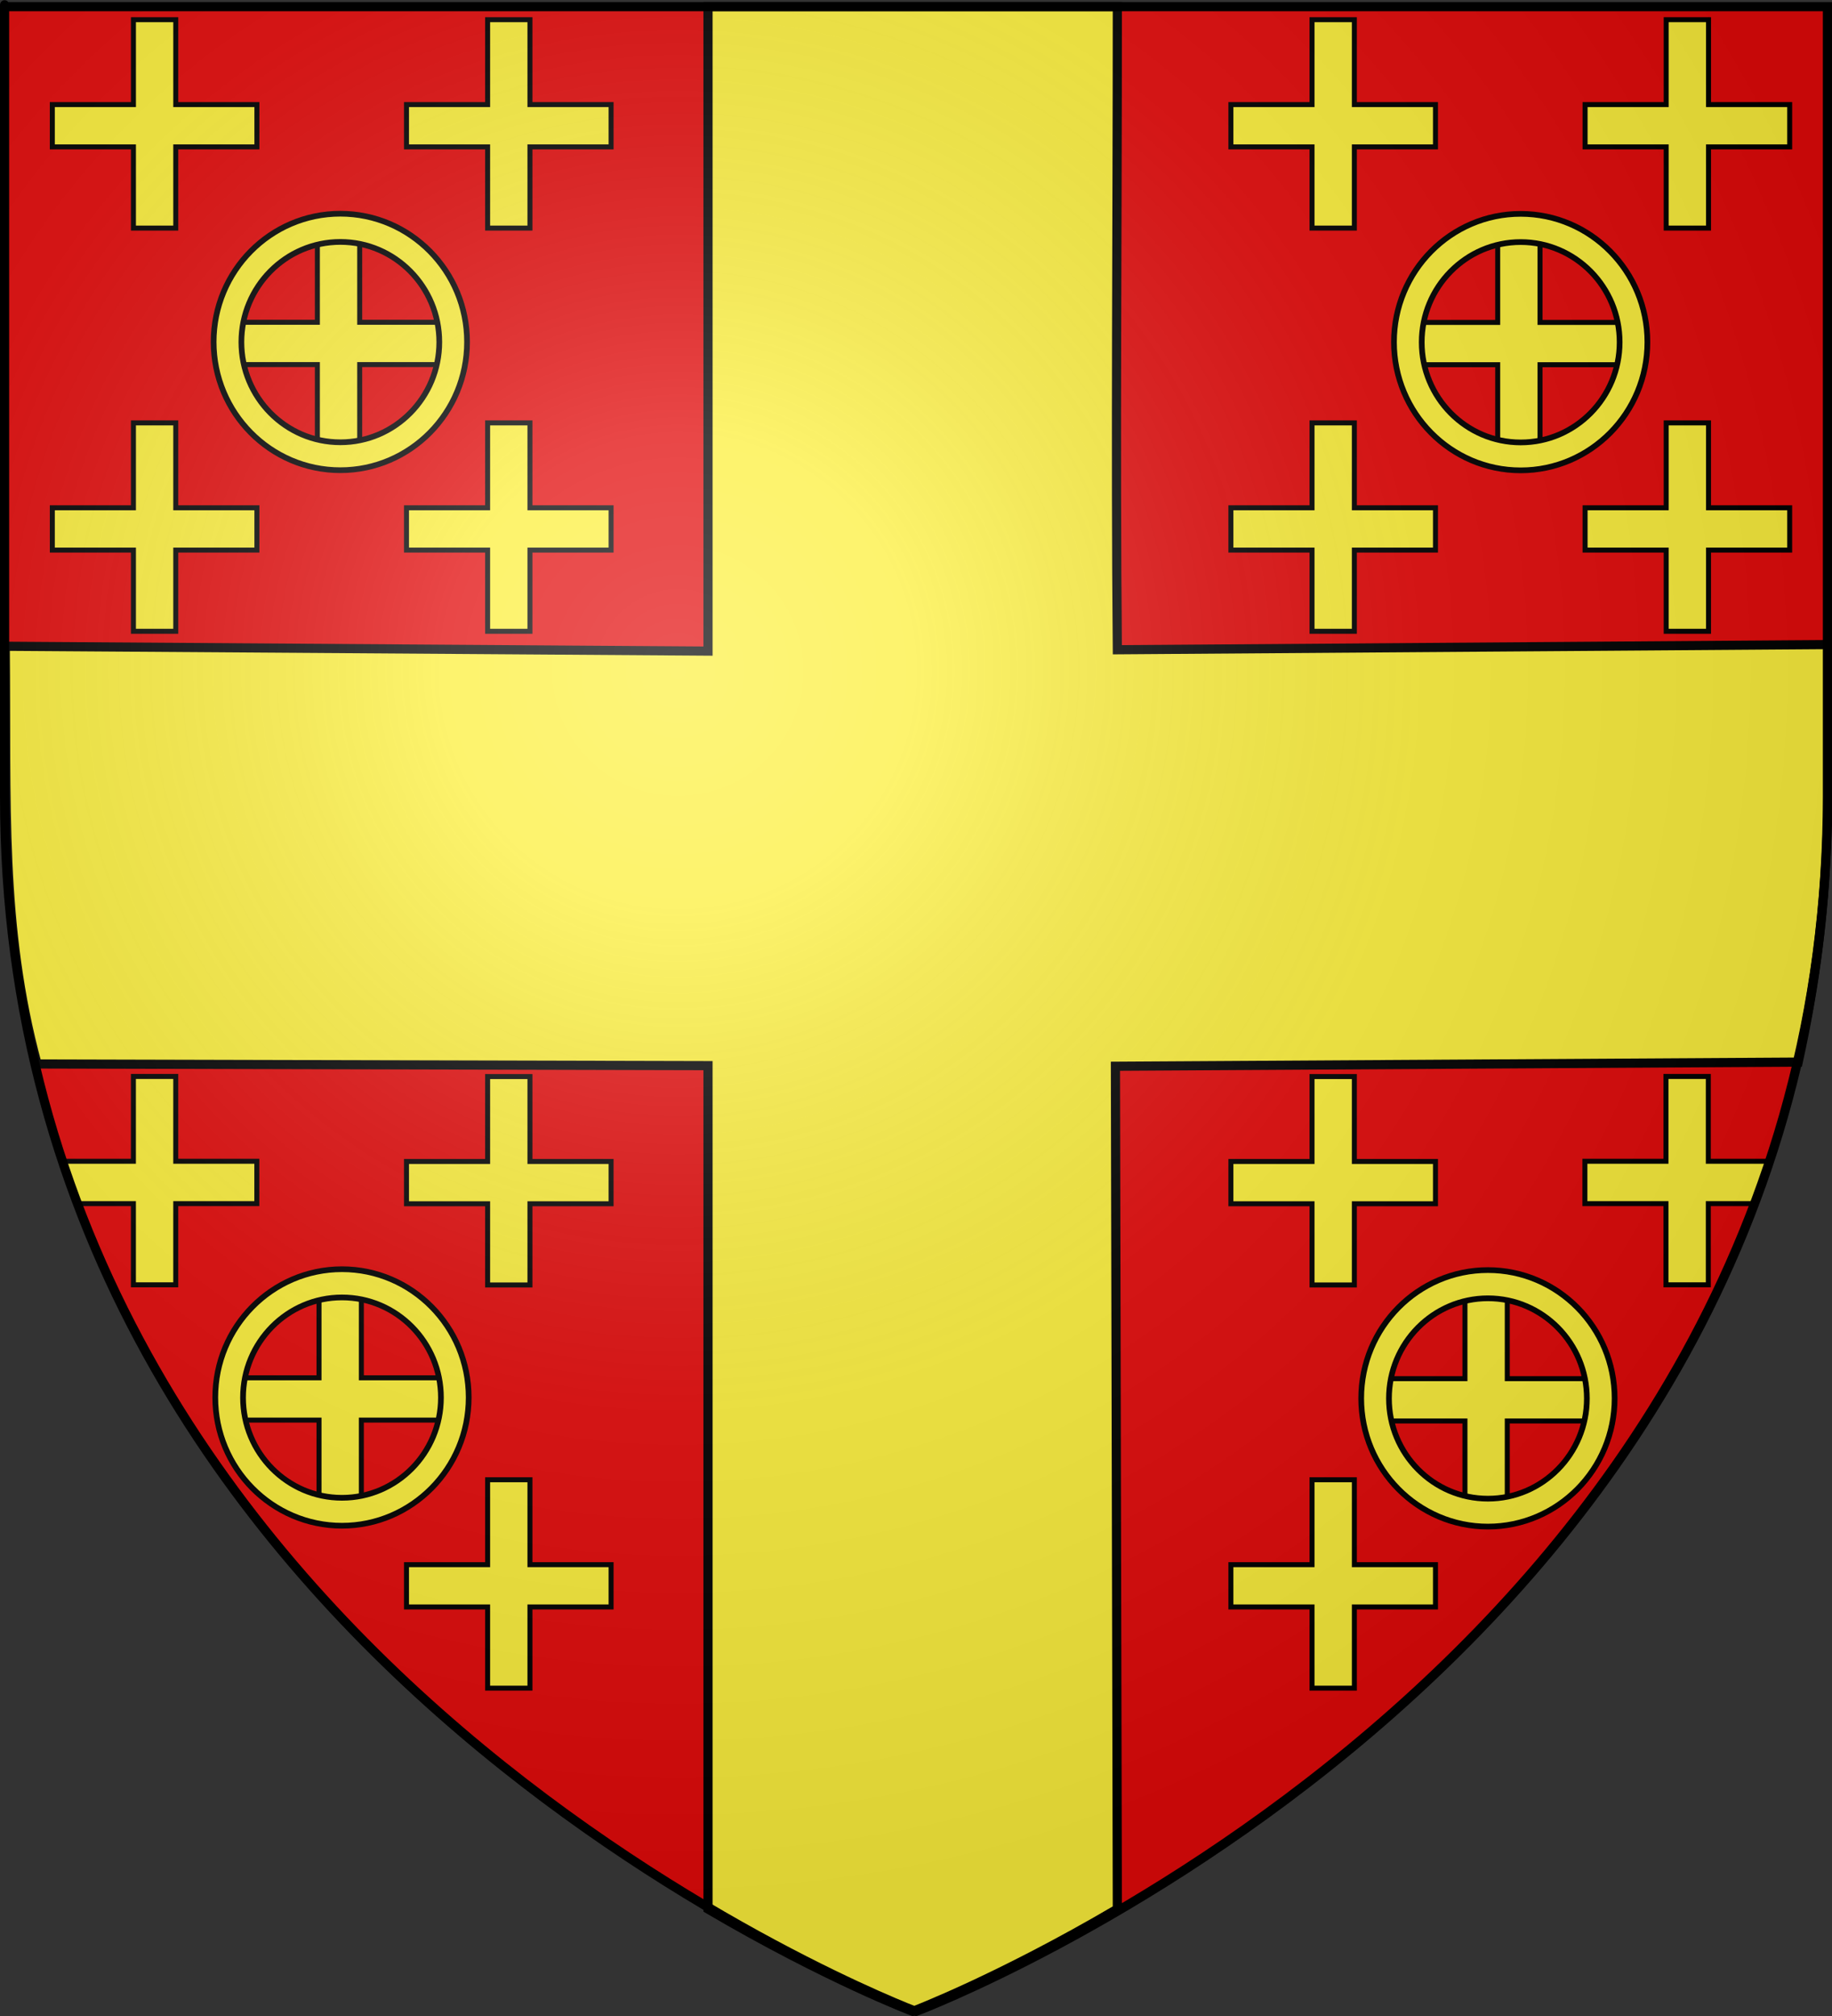 <?xml version="1.0" encoding="UTF-8" standalone="no"?>
<svg
   xmlns:dc="http://purl.org/dc/elements/1.1/"
   xmlns:cc="http://creativecommons.org/ns#"
   xmlns:rdf="http://www.w3.org/1999/02/22-rdf-syntax-ns#"
   xmlns:svg="http://www.w3.org/2000/svg"
   xmlns="http://www.w3.org/2000/svg"
   xmlns:xlink="http://www.w3.org/1999/xlink"
   xmlns:sodipodi="http://sodipodi.sourceforge.net/DTD/sodipodi-0.dtd"
   xmlns:inkscape="http://www.inkscape.org/namespaces/inkscape"
   height="660"
   width="600"
   version="1.0"
   id="svg2"
   sodipodi:version="0.32"
   inkscape:version="0.45+0.46pre0+devel"
   sodipodi:docname="Blason Empire Constantinople.svg"
   sodipodi:docbase="L:\Héraldique"
   inkscape:export-filename="/Users/olivier/Desktop/Blason Rouge/Blason_Vide_3D.png"
   inkscape:export-xdpi="144"
   inkscape:export-ydpi="144"
   inkscape:output_extension="org.inkscape.output.svg.inkscape">
  <rect width="100%" height="100%" fill="#333333" stroke="none"/>
  <sodipodi:namedview
     inkscape:window-height="544"
     inkscape:window-width="800"
     inkscape:pageshadow="2"
     inkscape:pageopacity="0.0"
     guidetolerance="10.0"
     gridtolerance="10.0"
     objecttolerance="10.0"
     borderopacity="1.0"
     bordercolor="#666666"
     pagecolor="#ffffff"
     id="base"
     showgrid="false"
     height="660px"
     inkscape:zoom="0.51818182"
     inkscape:cx="300"
     inkscape:cy="330"
     inkscape:window-x="-4"
     inkscape:window-y="-4"
     inkscape:current-layer="layer4" />
  <desc
     id="desc4">Flag of Canton of Valais (Wallis)</desc>
  <defs
     id="defs6">
    <inkscape:perspective
       sodipodi:type="inkscape:persp3d"
       inkscape:vp_x="-50 : 600 : 1"
       inkscape:vp_y="0 : 1000 : 0"
       inkscape:vp_z="700 : 600 : 1"
       inkscape:persp3d-origin="300 : 400 : 1"
       id="perspective2600" />
    <inkscape:perspective
       sodipodi:type="inkscape:persp3d"
       inkscape:vp_x="-50 : 600 : 1"
       inkscape:vp_y="0 : 1000 : 0"
       inkscape:vp_z="700 : 600 : 1"
       inkscape:persp3d-origin="300 : 400 : 1"
       id="perspective29822" />
    <inkscape:perspective
       sodipodi:type="inkscape:persp3d"
       inkscape:vp_x="-50 : 600 : 1"
       inkscape:vp_y="0 : 1000 : 0"
       inkscape:vp_z="700 : 600 : 1"
       inkscape:persp3d-origin="300 : 400 : 1"
       id="perspective4575" />
    <inkscape:perspective
       sodipodi:type="inkscape:persp3d"
       inkscape:vp_x="-50 : 600 : 1"
       inkscape:vp_y="0 : 1000 : 0"
       inkscape:vp_z="700 : 600 : 1"
       inkscape:persp3d-origin="300 : 400 : 1"
       id="perspective10025" />
    <inkscape:perspective
       sodipodi:type="inkscape:persp3d"
       inkscape:vp_x="-50 : 600 : 1"
       inkscape:vp_y="0 : 1000 : 0"
       inkscape:vp_z="700 : 600 : 1"
       inkscape:persp3d-origin="300 : 400 : 1"
       id="perspective14654" />
    <inkscape:perspective
       sodipodi:type="inkscape:persp3d"
       inkscape:vp_x="-50 : 600 : 1"
       inkscape:vp_y="0 : 1000 : 0"
       inkscape:vp_z="700 : 600 : 1"
       inkscape:persp3d-origin="300 : 400 : 1"
       id="perspective10951" />
    <linearGradient
       id="linearGradient2893">
      <stop
         style="stop-color:white;stop-opacity:0.314;"
         offset="0"
         id="stop2895" />
      <stop
         id="stop2897"
         offset="0.19"
         style="stop-color:white;stop-opacity:0.251;" />
      <stop
         style="stop-color:#6b6b6b;stop-opacity:0.125;"
         offset="0.6"
         id="stop2901" />
      <stop
         style="stop-color:black;stop-opacity:0.125;"
         offset="1"
         id="stop2899" />
    </linearGradient>
    <linearGradient
       id="linearGradient2885">
      <stop
         id="stop2887"
         offset="0"
         style="stop-color:white;stop-opacity:1;" />
      <stop
         style="stop-color:white;stop-opacity:1;"
         offset="0.229"
         id="stop2891" />
      <stop
         id="stop2889"
         offset="1"
         style="stop-color:black;stop-opacity:1;" />
    </linearGradient>
    <linearGradient
       id="linearGradient2955">
      <stop
         id="stop2867"
         offset="0"
         style="stop-color:#fd0000;stop-opacity:1;" />
      <stop
         style="stop-color:#e77275;stop-opacity:0.659;"
         offset="0.5"
         id="stop2873" />
      <stop
         style="stop-color:black;stop-opacity:0.323;"
         offset="1"
         id="stop2959" />
    </linearGradient>
    <radialGradient
       inkscape:collect="always"
       xlink:href="#linearGradient2955"
       id="radialGradient2961"
       cx="225.524"
       cy="218.901"
       fx="225.524"
       fy="218.901"
       r="300"
       gradientTransform="matrix(-4.167939e-4,2.183,-1.884,-3.599562e-4,615.597,-289.121)"
       gradientUnits="userSpaceOnUse" />
    <polygon
       id="star"
       transform="scale(53,53)"
       points="0,-1 0.588,0.809 -0.951,-0.309 0.951,-0.309 -0.588,0.809 0,-1 " />
    <clipPath
       id="clip">
      <path
         d="M 0,-200 L 0,600 L 300,600 L 300,-200 L 0,-200 z "
         id="path10" />
    </clipPath>
    <radialGradient
       inkscape:collect="always"
       xlink:href="#linearGradient2955"
       id="radialGradient1911"
       gradientUnits="userSpaceOnUse"
       gradientTransform="matrix(-4.167939e-4,2.183,-1.884,-3.599562e-4,615.597,-289.121)"
       cx="225.524"
       cy="218.901"
       fx="225.524"
       fy="218.901"
       r="300" />
    <radialGradient
       inkscape:collect="always"
       xlink:href="#linearGradient2955"
       id="radialGradient2865"
       gradientUnits="userSpaceOnUse"
       gradientTransform="matrix(0,1.749,-1.593,-1.049767e-7,551.788,-191.29)"
       cx="225.524"
       cy="218.901"
       fx="225.524"
       fy="218.901"
       r="300" />
    <radialGradient
       inkscape:collect="always"
       xlink:href="#linearGradient2955"
       id="radialGradient2871"
       gradientUnits="userSpaceOnUse"
       gradientTransform="matrix(0,1.386,-1.323,-5.741131e-8,-158.082,-109.541)"
       cx="225.524"
       cy="218.901"
       fx="225.524"
       fy="218.901"
       r="300" />
    <radialGradient
       inkscape:collect="always"
       xlink:href="#linearGradient2893"
       id="radialGradient3163"
       gradientUnits="userSpaceOnUse"
       gradientTransform="matrix(1.353,0,0,1.349,-77.629,-85.747)"
       cx="221.445"
       cy="226.331"
       fx="221.445"
       fy="226.331"
       r="300" />
    <radialGradient
       gradientTransform="matrix(0,1.386,-1.323,-5.741131e-8,-158.082,-109.541)"
       gradientUnits="userSpaceOnUse"
       xlink:href="#linearGradient2955"
       id="radialGradient6397"
       fy="218.901"
       fx="225.524"
       r="300"
       cy="218.901"
       cx="225.524" />
    <radialGradient
       gradientTransform="matrix(0,1.749,-1.593,-1.049767e-7,551.788,-191.29)"
       gradientUnits="userSpaceOnUse"
       xlink:href="#linearGradient2955"
       id="radialGradient6395"
       fy="218.901"
       fx="225.524"
       r="300"
       cy="218.901"
       cx="225.524" />
    <radialGradient
       gradientTransform="matrix(-4.167939e-4,2.183,-1.884,-3.599562e-4,615.597,-289.121)"
       gradientUnits="userSpaceOnUse"
       xlink:href="#linearGradient2955"
       id="radialGradient6393"
       fy="218.901"
       fx="225.524"
       r="300"
       cy="218.901"
       cx="225.524" />
    <clipPath
       id="clipPath6389">
      <path
         id="path6391"
         d="M 0,-200 L 0,600 L 300,600 L 300,-200 L 0,-200 z " />
    </clipPath>
    <polygon
       id="polygon6387"
       transform="scale(53,53)"
       points="0,-1 0.588,0.809 -0.951,-0.309 0.951,-0.309 -0.588,0.809 0,-1 " />
    <radialGradient
       gradientTransform="matrix(-4.167939e-4,2.183,-1.884,-3.599562e-4,615.597,-289.121)"
       gradientUnits="userSpaceOnUse"
       xlink:href="#linearGradient2955"
       id="radialGradient6385"
       fy="218.901"
       fx="225.524"
       r="300"
       cy="218.901"
       cx="225.524" />
    <linearGradient
       id="linearGradient6377">
      <stop
         id="stop6379"
         offset="0"
         style="stop-color:#fd0000;stop-opacity:1" />
      <stop
         id="stop6381"
         offset="0.5"
         style="stop-color:#e77275;stop-opacity:0.659" />
      <stop
         id="stop6383"
         offset="1"
         style="stop-color:black;stop-opacity:0.323" />
    </linearGradient>
    <linearGradient
       id="linearGradient6369">
      <stop
         id="stop6371"
         offset="0"
         style="stop-color:white;stop-opacity:1" />
      <stop
         id="stop6373"
         offset="0.229"
         style="stop-color:white;stop-opacity:1" />
      <stop
         id="stop6375"
         offset="1"
         style="stop-color:black;stop-opacity:1" />
    </linearGradient>
    <linearGradient
       id="linearGradient6359">
      <stop
         id="stop6361"
         offset="0"
         style="stop-color:white;stop-opacity:0.314" />
      <stop
         id="stop6363"
         offset="0.19"
         style="stop-color:white;stop-opacity:0.251" />
      <stop
         id="stop6365"
         offset="0.6"
         style="stop-color:#6b6b6b;stop-opacity:0.125" />
      <stop
         id="stop6367"
         offset="1"
         style="stop-color:black;stop-opacity:0.125" />
    </linearGradient>
    <linearGradient
       id="linearGradient6465">
      <stop
         style="stop-color:white;stop-opacity:0.314"
         offset="0"
         id="stop6467" />
      <stop
         style="stop-color:white;stop-opacity:0.251"
         offset="0.19"
         id="stop6469" />
      <stop
         style="stop-color:#6b6b6b;stop-opacity:0.125"
         offset="0.6"
         id="stop6471" />
      <stop
         style="stop-color:black;stop-opacity:0.125"
         offset="1"
         id="stop6473" />
    </linearGradient>
    <linearGradient
       id="linearGradient6457">
      <stop
         style="stop-color:white;stop-opacity:1"
         offset="0"
         id="stop6459" />
      <stop
         style="stop-color:white;stop-opacity:1"
         offset="0.229"
         id="stop6461" />
      <stop
         style="stop-color:black;stop-opacity:1"
         offset="1"
         id="stop6463" />
    </linearGradient>
    <linearGradient
       id="linearGradient6449">
      <stop
         style="stop-color:#fd0000;stop-opacity:1"
         offset="0"
         id="stop6451" />
      <stop
         style="stop-color:#e77275;stop-opacity:0.659"
         offset="0.5"
         id="stop6453" />
      <stop
         style="stop-color:black;stop-opacity:0.323"
         offset="1"
         id="stop6455" />
    </linearGradient>
    <radialGradient
       cx="225.524"
       cy="218.901"
       r="300"
       fx="225.524"
       fy="218.901"
       id="radialGradient6447"
       xlink:href="#linearGradient2955"
       gradientUnits="userSpaceOnUse"
       gradientTransform="matrix(-4.167939e-4,2.183,-1.884,-3.599562e-4,615.597,-289.121)" />
    <polygon
       points="0,-1 0.588,0.809 -0.951,-0.309 0.951,-0.309 -0.588,0.809 0,-1 "
       transform="scale(53,53)"
       id="polygon6445" />
    <clipPath
       id="clipPath6441">
      <path
         d="M 0,-200 L 0,600 L 300,600 L 300,-200 L 0,-200 z "
         id="path6443" />
    </clipPath>
    <radialGradient
       cx="225.524"
       cy="218.901"
       r="300"
       fx="225.524"
       fy="218.901"
       id="radialGradient6439"
       xlink:href="#linearGradient2955"
       gradientUnits="userSpaceOnUse"
       gradientTransform="matrix(-4.167939e-4,2.183,-1.884,-3.599562e-4,615.597,-289.121)" />
    <radialGradient
       cx="225.524"
       cy="218.901"
       r="300"
       fx="225.524"
       fy="218.901"
       id="radialGradient6437"
       xlink:href="#linearGradient2955"
       gradientUnits="userSpaceOnUse"
       gradientTransform="matrix(0,1.749,-1.593,-1.049767e-7,551.788,-191.29)" />
    <radialGradient
       cx="225.524"
       cy="218.901"
       r="300"
       fx="225.524"
       fy="218.901"
       id="radialGradient6435"
       xlink:href="#linearGradient2955"
       gradientUnits="userSpaceOnUse"
       gradientTransform="matrix(0,1.386,-1.323,-5.741131e-8,-158.082,-109.541)" />
    <inkscape:perspective
       id="perspective11825"
       inkscape:persp3d-origin="300 : 400 : 1"
       inkscape:vp_z="700 : 600 : 1"
       inkscape:vp_y="0 : 1000 : 0"
       inkscape:vp_x="-50 : 600 : 1"
       sodipodi:type="inkscape:persp3d" />
    <inkscape:perspective
       id="perspective2700"
       inkscape:persp3d-origin="300 : 400 : 1"
       inkscape:vp_z="700 : 600 : 1"
       inkscape:vp_y="0 : 1000 : 0"
       inkscape:vp_x="-50 : 600 : 1"
       sodipodi:type="inkscape:persp3d" />
    <inkscape:perspective
       id="perspective23290"
       inkscape:persp3d-origin="300 : 400 : 1"
       inkscape:vp_z="700 : 600 : 1"
       inkscape:vp_y="0 : 1000 : 0"
       inkscape:vp_x="-50 : 600 : 1"
       sodipodi:type="inkscape:persp3d" />
    <inkscape:perspective
       id="perspective2840"
       inkscape:persp3d-origin="300 : 400 : 1"
       inkscape:vp_z="700 : 600 : 1"
       inkscape:vp_y="0 : 1000 : 0"
       inkscape:vp_x="-50 : 600 : 1"
       sodipodi:type="inkscape:persp3d" />
    <radialGradient
       r="300"
       fy="226.331"
       fx="221.445"
       cy="226.331"
       cx="221.445"
       gradientTransform="matrix(1.353,0,0,1.349,-270.612,-64.519)"
       gradientUnits="userSpaceOnUse"
       id="radialGradient32351"
       xlink:href="#linearGradient2893"
       inkscape:collect="always" />
    <radialGradient
       gradientTransform="matrix(1.353,0,0,1.349,-77.629,-85.747)"
       gradientUnits="userSpaceOnUse"
       xlink:href="#linearGradient2893"
       id="radialGradient3872"
       fy="226.331"
       fx="221.445"
       r="300"
       cy="226.331"
       cx="221.445" />
    <radialGradient
       gradientTransform="matrix(0,1.386,-1.323,-5.741131e-8,-158.082,-109.541)"
       gradientUnits="userSpaceOnUse"
       xlink:href="#linearGradient2955"
       id="radialGradient3870"
       fy="218.901"
       fx="225.524"
       r="300"
       cy="218.901"
       cx="225.524" />
    <radialGradient
       gradientTransform="matrix(0,1.749,-1.593,-1.049767e-7,551.788,-191.29)"
       gradientUnits="userSpaceOnUse"
       xlink:href="#linearGradient2955"
       id="radialGradient3868"
       fy="218.901"
       fx="225.524"
       r="300"
       cy="218.901"
       cx="225.524" />
    <radialGradient
       gradientTransform="matrix(-4.167939e-4,2.183,-1.884,-3.599562e-4,615.597,-289.121)"
       gradientUnits="userSpaceOnUse"
       xlink:href="#linearGradient2955"
       id="radialGradient3866"
       fy="218.901"
       fx="225.524"
       r="300"
       cy="218.901"
       cx="225.524" />
    <clipPath
       id="clipPath3862">
      <path
         id="path3864"
         d="M 0,-200 L 0,600 L 300,600 L 300,-200 L 0,-200 z " />
    </clipPath>
    <polygon
       id="polygon3860"
       transform="scale(53,53)"
       points="0,-1 0.588,0.809 -0.951,-0.309 0.951,-0.309 -0.588,0.809 0,-1 " />
    <radialGradient
       gradientTransform="matrix(-4.167939e-4,2.183,-1.884,-3.599562e-4,615.597,-289.121)"
       gradientUnits="userSpaceOnUse"
       xlink:href="#linearGradient2955"
       id="radialGradient3858"
       fy="218.901"
       fx="225.524"
       r="300"
       cy="218.901"
       cx="225.524" />
    <linearGradient
       id="linearGradient3850">
      <stop
         id="stop3852"
         offset="0"
         style="stop-color:#fd0000;stop-opacity:1" />
      <stop
         id="stop3854"
         offset="0.5"
         style="stop-color:#e77275;stop-opacity:0.659" />
      <stop
         id="stop3856"
         offset="1"
         style="stop-color:#000000;stop-opacity:0.323" />
    </linearGradient>
    <linearGradient
       id="linearGradient3842">
      <stop
         id="stop3844"
         offset="0"
         style="stop-color:#ffffff;stop-opacity:1" />
      <stop
         id="stop3846"
         offset="0.229"
         style="stop-color:#ffffff;stop-opacity:1" />
      <stop
         id="stop3848"
         offset="1"
         style="stop-color:#000000;stop-opacity:1" />
    </linearGradient>
    <linearGradient
       id="linearGradient3832">
      <stop
         id="stop3834"
         offset="0"
         style="stop-color:#ffffff;stop-opacity:0.314" />
      <stop
         id="stop3836"
         offset="0.19"
         style="stop-color:#ffffff;stop-opacity:0.251" />
      <stop
         id="stop3838"
         offset="0.6"
         style="stop-color:#6b6b6b;stop-opacity:0.125" />
      <stop
         id="stop3840"
         offset="1"
         style="stop-color:#000000;stop-opacity:0.125" />
    </linearGradient>
    <inkscape:perspective
       id="perspective2814"
       inkscape:persp3d-origin="300 : 400 : 1"
       inkscape:vp_z="700 : 600 : 1"
       inkscape:vp_y="0 : 1000 : 0"
       inkscape:vp_x="-50 : 600 : 1"
       sodipodi:type="inkscape:persp3d" />
    <inkscape:perspective
       id="perspective3828"
       inkscape:persp3d-origin="300 : 400 : 1"
       inkscape:vp_z="700 : 600 : 1"
       inkscape:vp_y="0 : 1000 : 0"
       inkscape:vp_x="-50 : 600 : 1"
       sodipodi:type="inkscape:persp3d" />
    <linearGradient
       id="linearGradient3042">
      <stop
         style="stop-color:white;stop-opacity:0.314"
         offset="0"
         id="stop3044" />
      <stop
         style="stop-color:white;stop-opacity:0.251"
         offset="0.19"
         id="stop3046" />
      <stop
         style="stop-color:#6b6b6b;stop-opacity:0.125"
         offset="0.6"
         id="stop3048" />
      <stop
         style="stop-color:black;stop-opacity:0.125"
         offset="1"
         id="stop3050" />
    </linearGradient>
    <linearGradient
       id="linearGradient3052">
      <stop
         style="stop-color:white;stop-opacity:1"
         offset="0"
         id="stop3054" />
      <stop
         style="stop-color:white;stop-opacity:1"
         offset="0.229"
         id="stop3056" />
      <stop
         style="stop-color:black;stop-opacity:1"
         offset="1"
         id="stop3058" />
    </linearGradient>
    <linearGradient
       id="linearGradient3060">
      <stop
         style="stop-color:#fd0000;stop-opacity:1"
         offset="0"
         id="stop3062" />
      <stop
         style="stop-color:#e77275;stop-opacity:0.659"
         offset="0.5"
         id="stop3064" />
      <stop
         style="stop-color:black;stop-opacity:0.323"
         offset="1"
         id="stop3066" />
    </linearGradient>
    <radialGradient
       cx="225.524"
       cy="218.901"
       r="300"
       fx="225.524"
       fy="218.901"
       id="radialGradient3068"
       xlink:href="#linearGradient2955"
       gradientUnits="userSpaceOnUse"
       gradientTransform="matrix(-4.167939e-4,2.183,-1.884,-3.599562e-4,615.597,-289.121)" />
    <polygon
       points="0,-1 0.588,0.809 -0.951,-0.309 0.951,-0.309 -0.588,0.809 0,-1 "
       transform="scale(53,53)"
       id="polygon3070" />
    <clipPath
       id="clipPath3072">
      <path
         d="M 0,-200 L 0,600 L 300,600 L 300,-200 L 0,-200 z "
         id="path3074" />
    </clipPath>
    <radialGradient
       cx="225.524"
       cy="218.901"
       r="300"
       fx="225.524"
       fy="218.901"
       id="radialGradient3076"
       xlink:href="#linearGradient2955"
       gradientUnits="userSpaceOnUse"
       gradientTransform="matrix(-4.167939e-4,2.183,-1.884,-3.599562e-4,615.597,-289.121)" />
    <radialGradient
       cx="225.524"
       cy="218.901"
       r="300"
       fx="225.524"
       fy="218.901"
       id="radialGradient3078"
       xlink:href="#linearGradient2955"
       gradientUnits="userSpaceOnUse"
       gradientTransform="matrix(0,1.749,-1.593,-1.049767e-7,551.788,-191.29)" />
    <radialGradient
       cx="225.524"
       cy="218.901"
       r="300"
       fx="225.524"
       fy="218.901"
       id="radialGradient3080"
       xlink:href="#linearGradient2955"
       gradientUnits="userSpaceOnUse"
       gradientTransform="matrix(0,1.386,-1.323,-5.741131e-8,-158.082,-109.541)" />
    <radialGradient
       cx="221.445"
       cy="226.331"
       r="300"
       fx="221.445"
       fy="226.331"
       id="radialGradient2135"
       xlink:href="#linearGradient2893"
       gradientUnits="userSpaceOnUse"
       gradientTransform="matrix(1.353,0,0,1.349,-77.629,-85.747)" />
    <radialGradient
       cx="225.524"
       cy="218.901"
       r="300"
       fx="225.524"
       fy="218.901"
       id="radialGradient2133"
       xlink:href="#linearGradient2955"
       gradientUnits="userSpaceOnUse"
       gradientTransform="matrix(0,1.386,-1.323,-5.741131e-8,-158.082,-109.541)" />
    <radialGradient
       cx="225.524"
       cy="218.901"
       r="300"
       fx="225.524"
       fy="218.901"
       id="radialGradient2131"
       xlink:href="#linearGradient2955"
       gradientUnits="userSpaceOnUse"
       gradientTransform="matrix(0,1.749,-1.593,-1.049767e-7,551.788,-191.29)" />
    <radialGradient
       cx="225.524"
       cy="218.901"
       r="300"
       fx="225.524"
       fy="218.901"
       id="radialGradient2129"
       xlink:href="#linearGradient2955"
       gradientUnits="userSpaceOnUse"
       gradientTransform="matrix(-4.167939e-4,2.183,-1.884,-3.599562e-4,615.597,-289.121)" />
    <clipPath
       id="clipPath2125">
      <path
         d="M 0,-200 L 0,600 L 300,600 L 300,-200 L 0,-200 z "
         id="path2127" />
    </clipPath>
    <polygon
       points="0,-1 0.588,0.809 -0.951,-0.309 0.951,-0.309 -0.588,0.809 0,-1 "
       transform="scale(53,53)"
       id="polygon2123" />
    <radialGradient
       cx="225.524"
       cy="218.901"
       r="300"
       fx="225.524"
       fy="218.901"
       id="radialGradient2121"
       xlink:href="#linearGradient2955"
       gradientUnits="userSpaceOnUse"
       gradientTransform="matrix(-4.167939e-4,2.183,-1.884,-3.599562e-4,615.597,-289.121)" />
    <linearGradient
       id="linearGradient2113">
      <stop
         style="stop-color:#fd0000;stop-opacity:1"
         offset="0"
         id="stop2115" />
      <stop
         style="stop-color:#e77275;stop-opacity:0.659"
         offset="0.5"
         id="stop2117" />
      <stop
         style="stop-color:black;stop-opacity:0.323"
         offset="1"
         id="stop2119" />
    </linearGradient>
    <linearGradient
       id="linearGradient2105">
      <stop
         style="stop-color:white;stop-opacity:1"
         offset="0"
         id="stop2107" />
      <stop
         style="stop-color:white;stop-opacity:1"
         offset="0.229"
         id="stop2109" />
      <stop
         style="stop-color:black;stop-opacity:1"
         offset="1"
         id="stop2111" />
    </linearGradient>
    <linearGradient
       id="linearGradient2095">
      <stop
         style="stop-color:white;stop-opacity:0.314"
         offset="0"
         id="stop2097" />
      <stop
         style="stop-color:white;stop-opacity:0.251"
         offset="0.19"
         id="stop2099" />
      <stop
         style="stop-color:#6b6b6b;stop-opacity:0.125"
         offset="0.6"
         id="stop2101" />
      <stop
         style="stop-color:black;stop-opacity:0.125"
         offset="1"
         id="stop2103" />
    </linearGradient>
    <linearGradient
       id="linearGradient2942">
      <stop
         style="stop-color:white;stop-opacity:0.314"
         offset="0"
         id="stop2944" />
      <stop
         style="stop-color:white;stop-opacity:0.251"
         offset="0.19"
         id="stop2946" />
      <stop
         style="stop-color:#6b6b6b;stop-opacity:0.125"
         offset="0.6"
         id="stop2948" />
      <stop
         style="stop-color:black;stop-opacity:0.125"
         offset="1"
         id="stop2950" />
    </linearGradient>
    <linearGradient
       id="linearGradient2952">
      <stop
         style="stop-color:white;stop-opacity:1"
         offset="0"
         id="stop2954" />
      <stop
         style="stop-color:white;stop-opacity:1"
         offset="0.229"
         id="stop2956" />
      <stop
         style="stop-color:black;stop-opacity:1"
         offset="1"
         id="stop2958" />
    </linearGradient>
    <linearGradient
       id="linearGradient2960">
      <stop
         style="stop-color:#fd0000;stop-opacity:1"
         offset="0"
         id="stop2962" />
      <stop
         style="stop-color:#e77275;stop-opacity:0.659"
         offset="0.5"
         id="stop2964" />
      <stop
         style="stop-color:black;stop-opacity:0.323"
         offset="1"
         id="stop2966" />
    </linearGradient>
    <radialGradient
       cx="225.524"
       cy="218.901"
       r="300"
       fx="225.524"
       fy="218.901"
       id="radialGradient2968"
       xlink:href="#linearGradient2955"
       gradientUnits="userSpaceOnUse"
       gradientTransform="matrix(-4.167939e-4,2.183,-1.884,-3.599562e-4,615.597,-289.121)" />
    <polygon
       points="0,-1 0.588,0.809 -0.951,-0.309 0.951,-0.309 -0.588,0.809 0,-1 "
       transform="scale(53,53)"
       id="polygon2970" />
    <clipPath
       id="clipPath2972">
      <path
         d="M 0,-200 L 0,600 L 300,600 L 300,-200 L 0,-200 z "
         id="path2974" />
    </clipPath>
    <radialGradient
       cx="225.524"
       cy="218.901"
       r="300"
       fx="225.524"
       fy="218.901"
       id="radialGradient2976"
       xlink:href="#linearGradient2955"
       gradientUnits="userSpaceOnUse"
       gradientTransform="matrix(-4.167939e-4,2.183,-1.884,-3.599562e-4,615.597,-289.121)" />
    <radialGradient
       cx="225.524"
       cy="218.901"
       r="300"
       fx="225.524"
       fy="218.901"
       id="radialGradient2978"
       xlink:href="#linearGradient2955"
       gradientUnits="userSpaceOnUse"
       gradientTransform="matrix(0,1.749,-1.593,-1.049767e-7,551.788,-191.29)" />
    <radialGradient
       cx="225.524"
       cy="218.901"
       r="300"
       fx="225.524"
       fy="218.901"
       id="radialGradient2980"
       xlink:href="#linearGradient2955"
       gradientUnits="userSpaceOnUse"
       gradientTransform="matrix(0,1.386,-1.323,-5.741131e-8,-158.082,-109.541)" />
    <radialGradient
       cx="221.445"
       cy="226.331"
       r="300"
       fx="221.445"
       fy="226.331"
       id="radialGradient2982"
       xlink:href="#linearGradient2893"
       gradientUnits="userSpaceOnUse"
       gradientTransform="matrix(1.353,0,0,1.349,-77.629,-85.747)" />
    <radialGradient
       r="300"
       fy="226.331"
       fx="221.445"
       cy="226.331"
       cx="221.445"
       gradientTransform="matrix(1.353,0,0,1.349,-77.629,-85.747)"
       gradientUnits="userSpaceOnUse"
       id="radialGradient4267"
       xlink:href="#linearGradient2893"
       inkscape:collect="always" />
    <radialGradient
       r="300"
       fy="218.901"
       fx="225.524"
       cy="218.901"
       cx="225.524"
       gradientTransform="matrix(0,1.386,-1.323,-5.741131e-8,-158.082,-109.541)"
       gradientUnits="userSpaceOnUse"
       id="radialGradient4265"
       xlink:href="#linearGradient2955"
       inkscape:collect="always" />
    <radialGradient
       r="300"
       fy="218.901"
       fx="225.524"
       cy="218.901"
       cx="225.524"
       gradientTransform="matrix(0,1.749,-1.593,-1.049767e-7,551.788,-191.29)"
       gradientUnits="userSpaceOnUse"
       id="radialGradient4263"
       xlink:href="#linearGradient2955"
       inkscape:collect="always" />
    <radialGradient
       r="300"
       fy="218.901"
       fx="225.524"
       cy="218.901"
       cx="225.524"
       gradientTransform="matrix(-4.167939e-4,2.183,-1.884,-3.599562e-4,615.597,-289.121)"
       gradientUnits="userSpaceOnUse"
       id="radialGradient4261"
       xlink:href="#linearGradient2955"
       inkscape:collect="always" />
    <clipPath
       id="clipPath4257">
      <path
         id="path4259"
         d="M 0,-200 L 0,600 L 300,600 L 300,-200 L 0,-200 z " />
    </clipPath>
    <polygon
       points="0,-1 0.588,0.809 -0.951,-0.309 0.951,-0.309 -0.588,0.809 0,-1 "
       transform="scale(53,53)"
       id="polygon4255" />
    <radialGradient
       gradientUnits="userSpaceOnUse"
       gradientTransform="matrix(-4.167939e-4,2.183,-1.884,-3.599562e-4,615.597,-289.121)"
       r="300"
       fy="218.901"
       fx="225.524"
       cy="218.901"
       cx="225.524"
       id="radialGradient4253"
       xlink:href="#linearGradient2955"
       inkscape:collect="always" />
    <linearGradient
       id="linearGradient4245">
      <stop
         style="stop-color:#fd0000;stop-opacity:1;"
         offset="0"
         id="stop4247" />
      <stop
         id="stop4249"
         offset="0.5"
         style="stop-color:#e77275;stop-opacity:0.659;" />
      <stop
         id="stop4251"
         offset="1"
         style="stop-color:black;stop-opacity:0.323;" />
    </linearGradient>
    <linearGradient
       id="linearGradient4237">
      <stop
         style="stop-color:white;stop-opacity:1;"
         offset="0"
         id="stop4239" />
      <stop
         id="stop4241"
         offset="0.229"
         style="stop-color:white;stop-opacity:1;" />
      <stop
         style="stop-color:black;stop-opacity:1;"
         offset="1"
         id="stop4243" />
    </linearGradient>
    <linearGradient
       id="linearGradient4227">
      <stop
         id="stop4229"
         offset="0"
         style="stop-color:white;stop-opacity:0.314;" />
      <stop
         style="stop-color:white;stop-opacity:0.251;"
         offset="0.19"
         id="stop4231" />
      <stop
         id="stop4233"
         offset="0.6"
         style="stop-color:#6b6b6b;stop-opacity:0.125;" />
      <stop
         id="stop4235"
         offset="1"
         style="stop-color:black;stop-opacity:0.125;" />
    </linearGradient>
    <inkscape:perspective
       id="perspective4224"
       inkscape:persp3d-origin="300 : 400 : 1"
       inkscape:vp_z="700 : 600 : 1"
       inkscape:vp_y="0 : 1000 : 0"
       inkscape:vp_x="-50 : 600 : 1"
       sodipodi:type="inkscape:persp3d" />
  </defs>
  <g
     inkscape:groupmode="layer"
     id="layer3"
     inkscape:label="Fond écu"
     style="display:inline"
     sodipodi:insensitive="true">
    <path
       id="path2855"
       style="fill:#e20909;fill-opacity:1;fill-rule:evenodd;stroke:none;stroke-width:1px;stroke-linecap:butt;stroke-linejoin:miter;stroke-opacity:1"
       d="M 300,658.5 C 300,658.5 598.5,546.18 598.5,260.728 C 598.5,-24.723 598.5,2.176 598.5,2.176 L 1.5,2.176 L 1.5,260.728 C 1.5,546.18 300,658.5 300,658.5 z"
       sodipodi:nodetypes="cccccc" />
  </g>
  <g
     inkscape:groupmode="layer"
     id="layer4"
     inkscape:label="Meubles"
     style="display:inline">
    <g
       inkscape:label="Meubles"
       id="g4331"
       transform="translate(0.321,0)">
      <g
         transform="translate(-0.321,-1.106)"
         style="display:inline"
         id="g2984">
        <g
           id="g7979">
          <rect
             width="600"
             height="660"
             x="0"
             y="-7.1054274e-15"
             style="fill:none;fill-opacity:1;fill-rule:nonzero;stroke:none;stroke-width:6.203;stroke-linecap:round;stroke-linejoin:round;stroke-miterlimit:4;stroke-dasharray:none;stroke-opacity:1"
             id="rect7092" />
        </g>
      </g>
      <g
         transform="translate(-0.264,0)"
         style="display:inline"
         id="g3103">
        <g
           transform="translate(-656.92,-312.008)"
           style="display:inline"
           id="g2137" />
        <g
           id="g4809">
          <path
             inkscape:export-ydpi="90"
             inkscape:export-xdpi="90"
             sodipodi:nodetypes="cccccccccccccc"
             d="M 231.821,2.171 L 231.821,213.158 L 1.663,211.57 C 2.191,263.257 -0.063,303.239 12.082,348.323 L 231.821,348.872 L 231.821,624.983 C 270.702,647.827 298.853,658.483 298.853,658.483 C 298.853,658.483 327.005,647.826 365.884,624.983 L 365.259,349.068 L 588.879,347.711 C 600.658,294.028 598.664,258.57 598.596,211.023 L 365.884,212.716 C 365.252,145.182 365.884,76.457 365.884,2.171 L 231.821,2.171 z"
             style="fill:#fcef3c;fill-opacity:1;fill-rule:evenodd;stroke:#000000;stroke-width:3;stroke-linecap:butt;stroke-linejoin:miter;stroke-miterlimit:4;stroke-dasharray:none;stroke-opacity:1"
             id="path3107" />
          <rect
             width="600"
             height="660"
             x="0"
             y="0"
             style="fill:none;fill-opacity:1;fill-rule:nonzero;stroke:none;stroke-width:3;stroke-linecap:round;stroke-linejoin:round;stroke-miterlimit:4;stroke-dasharray:none;stroke-opacity:1"
             id="rect3922" />
        </g>
      </g>
    </g>
    <g
       style="display:inline"
       id="g4959"
       transform="matrix(0.545,0,0,0.545,-110.868,457.037)">
      <g
         id="g4961" />
      <g
         transform="translate(-5.789,-11.579)"
         id="g4963">
        <g
           id="g4965">
          <g
             id="g4967" />
        </g>
      </g>
    </g>
    <g
       id="g5450">
      <g
         style="opacity:1;display:inline"
         id="g6477">
        <g
           id="g5810" />
        <g
           id="g6515">
          <rect
             id="rect4923"
             style="opacity:1;fill:none;fill-opacity:1;fill-rule:nonzero;stroke:none;stroke-width:7.56;stroke-linecap:round;stroke-linejoin:round;stroke-miterlimit:4;stroke-dasharray:none;stroke-opacity:1;display:inline"
             y="3.375078e-14"
             x="0"
             height="660"
             width="600" />
        </g>
      </g>
      <rect
         y="192.857"
         x="251.429"
         height="45.714"
         width="0"
         id="rect4632"
         style="opacity:1;fill:#ff0000;fill-opacity:1;stroke-width:5.394;stroke-miterlimit:4;stroke-dasharray:none" />
      <g
         transform="matrix(0.545,0,0,0.545,-50.629,47.197)"
         id="g3875">
        <g
           id="g3877" />
        <g
           id="g32404"
           transform="translate(-5.789,-11.579)">
          <g
             id="g32391">
            <g
               id="g32380">
              <path
                 id="rect3355"
                 d="M 289.406,67.58 L 289.406,118.58 L 240.656,118.58 L 240.656,143.986 L 289.406,143.986 L 289.406,192.767 L 314.844,192.767 L 314.844,143.986 L 363.594,143.986 L 363.594,118.58 L 314.844,118.58 L 314.844,67.58 L 289.406,67.58 z"
                 style="fill:#fcef3c;fill-opacity:1;stroke:#000000;stroke-width:3;stroke-miterlimit:4;stroke-dasharray:none;stroke-dashoffset:0;stroke-opacity:1" />
            </g>
          </g>
        </g>
      </g>
      <g
         transform="matrix(0.778,0,0,0.778,-121.416,-108.921)"
         inkscape:label="Calque 1"
         id="g2844">
        <path
           style="fill:#fcef3c;fill-opacity:1;stroke:#000000;stroke-width:2.4;stroke-miterlimit:4;stroke-dasharray:none;stroke-opacity:1"
           d="M 299.333,229.926 C 269.893,229.926 245.99,254.104 245.99,283.895 C 245.99,313.685 269.893,337.863 299.333,337.863 C 328.773,337.863 352.677,313.685 352.677,283.895 C 352.677,254.104 328.773,229.926 299.333,229.926 z M 299.333,241.801 C 322.335,241.801 340.99,260.682 340.99,283.957 C 340.99,307.232 322.335,326.113 299.333,326.113 C 276.332,326.113 257.677,307.232 257.677,283.957 C 257.677,260.682 276.332,241.801 299.333,241.801 z"
           id="path31184" />
      </g>
      <g
         transform="matrix(0.545,0,0,0.545,-110.868,-20.963)"
         id="g4355" />
      <g
         transform="matrix(0.545,0,0,0.545,-114.025,-27.276)"
         id="g4357">
        <g
           id="g4359">
          <g
             id="g4361">
            <path
               style="fill:#fcef3c;fill-opacity:1;stroke:#000000;stroke-width:3;stroke-miterlimit:4;stroke-dasharray:none;stroke-dashoffset:0;stroke-opacity:1"
               d="M 289.406,61.875 L 289.406,112.875 L 240.656,112.875 L 240.656,138.281 L 289.406,138.281 L 289.406,187.062 L 314.844,187.062 L 314.844,138.281 L 363.594,138.281 L 363.594,112.875 L 314.844,112.875 L 314.844,61.875 L 289.406,61.875 z"
               id="path4363" />
          </g>
        </g>
      </g>
      <g
         transform="matrix(0.545,0,0,0.545,-110.868,111.037)"
         id="g4367" />
      <g
         transform="matrix(0.545,0,0,0.545,-114.025,104.725)"
         id="g4369">
        <g
           id="g4371">
          <g
             id="g4373">
            <path
               style="fill:#fcef3c;fill-opacity:1;stroke:#000000;stroke-width:3;stroke-miterlimit:4;stroke-dasharray:none;stroke-dashoffset:0;stroke-opacity:1"
               d="M 289.406,61.875 L 289.406,112.875 L 240.656,112.875 L 240.656,138.281 L 289.406,138.281 L 289.406,187.062 L 314.844,187.062 L 314.844,138.281 L 363.594,138.281 L 363.594,112.875 L 314.844,112.875 L 314.844,61.875 L 289.406,61.875 z"
               id="path4375" />
          </g>
        </g>
      </g>
      <g
         transform="matrix(0.545,0,0,0.545,5.132,-20.963)"
         id="g4379" />
      <g
         transform="matrix(0.545,0,0,0.545,1.975,-27.276)"
         id="g4381">
        <g
           id="g4383">
          <g
             id="g4385">
            <path
               style="fill:#fcef3c;fill-opacity:1;stroke:#000000;stroke-width:3;stroke-miterlimit:4;stroke-dasharray:none;stroke-dashoffset:0;stroke-opacity:1"
               d="M 289.406,61.875 L 289.406,112.875 L 240.656,112.875 L 240.656,138.281 L 289.406,138.281 L 289.406,187.062 L 314.844,187.062 L 314.844,138.281 L 363.594,138.281 L 363.594,112.875 L 314.844,112.875 L 314.844,61.875 L 289.406,61.875 z"
               id="path4387" />
          </g>
        </g>
      </g>
      <g
         transform="matrix(0.545,0,0,0.545,5.132,111.037)"
         id="g4391" />
      <g
         transform="matrix(0.545,0,0,0.545,1.975,104.725)"
         id="g4393">
        <g
           id="g4395">
          <g
             id="g4397">
            <path
               style="fill:#fcef3c;fill-opacity:1;stroke:#000000;stroke-width:3;stroke-miterlimit:4;stroke-dasharray:none;stroke-dashoffset:0;stroke-opacity:1"
               d="M 289.406,61.875 L 289.406,112.875 L 240.656,112.875 L 240.656,138.281 L 289.406,138.281 L 289.406,187.062 L 314.844,187.062 L 314.844,138.281 L 363.594,138.281 L 363.594,112.875 L 314.844,112.875 L 314.844,61.875 L 289.406,61.875 z"
               id="path4399" />
          </g>
        </g>
      </g>
      <g
         transform="matrix(0.545,0,0,0.545,275.132,-20.963)"
         id="g4885" />
      <g
         transform="matrix(0.545,0,0,0.545,271.975,-27.276)"
         id="g4887">
        <g
           id="g4889">
          <g
             id="g4891">
            <path
               style="fill:#fcef3c;fill-opacity:1;stroke:#000000;stroke-width:3;stroke-miterlimit:4;stroke-dasharray:none;stroke-dashoffset:0;stroke-opacity:1"
               d="M 289.406,61.875 L 289.406,112.875 L 240.656,112.875 L 240.656,138.281 L 289.406,138.281 L 289.406,187.062 L 314.844,187.062 L 314.844,138.281 L 363.594,138.281 L 363.594,112.875 L 314.844,112.875 L 314.844,61.875 L 289.406,61.875 z"
               id="path4893" />
          </g>
        </g>
      </g>
      <g
         transform="matrix(0.545,0,0,0.545,275.132,111.037)"
         id="g4897" />
      <g
         transform="matrix(0.545,0,0,0.545,271.975,104.725)"
         id="g4899">
        <g
           id="g4901">
          <g
             id="g4903">
            <path
               style="fill:#fcef3c;fill-opacity:1;stroke:#000000;stroke-width:3;stroke-miterlimit:4;stroke-dasharray:none;stroke-dashoffset:0;stroke-opacity:1"
               d="M 289.406,61.875 L 289.406,112.875 L 240.656,112.875 L 240.656,138.281 L 289.406,138.281 L 289.406,187.062 L 314.844,187.062 L 314.844,138.281 L 363.594,138.281 L 363.594,112.875 L 314.844,112.875 L 314.844,61.875 L 289.406,61.875 z"
               id="path4905" />
          </g>
        </g>
      </g>
      <g
         transform="matrix(0.545,0,0,0.545,391.132,-20.963)"
         id="g4909" />
      <g
         transform="matrix(0.545,0,0,0.545,387.975,-27.276)"
         id="g4911">
        <g
           id="g4913">
          <g
             id="g4915">
            <path
               style="fill:#fcef3c;fill-opacity:1;stroke:#000000;stroke-width:3;stroke-miterlimit:4;stroke-dasharray:none;stroke-dashoffset:0;stroke-opacity:1"
               d="M 289.406,61.875 L 289.406,112.875 L 240.656,112.875 L 240.656,138.281 L 289.406,138.281 L 289.406,187.062 L 314.844,187.062 L 314.844,138.281 L 363.594,138.281 L 363.594,112.875 L 314.844,112.875 L 314.844,61.875 L 289.406,61.875 z"
               id="path4917" />
          </g>
        </g>
      </g>
      <g
         transform="matrix(0.545,0,0,0.545,391.132,111.037)"
         id="g4921" />
      <g
         transform="matrix(0.545,0,0,0.545,387.975,104.725)"
         id="g4923">
        <g
           id="g4925">
          <g
             id="g4927">
            <path
               style="fill:#fcef3c;fill-opacity:1;stroke:#000000;stroke-width:3;stroke-miterlimit:4;stroke-dasharray:none;stroke-dashoffset:0;stroke-opacity:1"
               d="M 289.406,61.875 L 289.406,112.875 L 240.656,112.875 L 240.656,138.281 L 289.406,138.281 L 289.406,187.062 L 314.844,187.062 L 314.844,138.281 L 363.594,138.281 L 363.594,112.875 L 314.844,112.875 L 314.844,61.875 L 289.406,61.875 z"
               id="path4929" />
          </g>
        </g>
      </g>
      <g
         transform="matrix(0.545,0,0,0.545,-110.868,325.037)"
         id="g4949" />
      <g
         transform="matrix(0.545,0,0,0.545,-114.025,318.724)"
         id="g4951">
        <g
           id="g4953">
          <g
             id="g4955">
            <path
               style="fill:#fcef3c;fill-opacity:1;stroke:#000000;stroke-width:1.636;stroke-miterlimit:4;stroke-dasharray:none;stroke-dashoffset:0;stroke-opacity:1"
               d="M 43.75,352.469 L 43.75,380.25 L 20.5,380.25 C 22.058,384.941 23.686,389.565 25.406,394.125 L 43.75,394.125 L 43.75,420.719 L 57.625,420.719 L 57.625,394.125 L 84.188,394.125 L 84.188,380.25 L 57.625,380.25 L 57.625,352.469 L 43.75,352.469 z"
               transform="matrix(1.834,0,0,1.834,209.151,-584.623)"
               id="path4957" />
          </g>
        </g>
      </g>
      <g
         transform="matrix(0.545,0,0,0.545,5.132,325.037)"
         id="g4973" />
      <g
         transform="matrix(0.545,0,0,0.545,1.975,318.724)"
         id="g4975">
        <g
           id="g4977">
          <g
             id="g4979">
            <path
               style="fill:#fcef3c;fill-opacity:1;stroke:#000000;stroke-width:3;stroke-miterlimit:4;stroke-dasharray:none;stroke-dashoffset:0;stroke-opacity:1"
               d="M 289.406,61.875 L 289.406,112.875 L 240.656,112.875 L 240.656,138.281 L 289.406,138.281 L 289.406,187.062 L 314.844,187.062 L 314.844,138.281 L 363.594,138.281 L 363.594,112.875 L 314.844,112.875 L 314.844,61.875 L 289.406,61.875 z"
               id="path4981" />
          </g>
        </g>
      </g>
      <g
         transform="matrix(0.545,0,0,0.545,5.132,457.037)"
         id="g4985" />
      <g
         transform="matrix(0.545,0,0,0.545,1.975,450.724)"
         id="g4987">
        <g
           id="g4989">
          <g
             id="g4991">
            <path
               style="fill:#fcef3c;fill-opacity:1;stroke:#000000;stroke-width:3;stroke-miterlimit:4;stroke-dasharray:none;stroke-dashoffset:0;stroke-opacity:1"
               d="M 289.406,61.875 L 289.406,112.875 L 240.656,112.875 L 240.656,138.281 L 289.406,138.281 L 289.406,187.062 L 314.844,187.062 L 314.844,138.281 L 363.594,138.281 L 363.594,112.875 L 314.844,112.875 L 314.844,61.875 L 289.406,61.875 z"
               id="path4993" />
          </g>
        </g>
      </g>
      <g
         transform="matrix(0.545,0,0,0.545,275.132,325.037)"
         id="g5077" />
      <g
         transform="matrix(0.545,0,0,0.545,271.975,318.724)"
         id="g5079">
        <g
           id="g5081">
          <g
             id="g5083">
            <path
               style="fill:#fcef3c;fill-opacity:1;stroke:#000000;stroke-width:3;stroke-miterlimit:4;stroke-dasharray:none;stroke-dashoffset:0;stroke-opacity:1"
               d="M 289.406,61.875 L 289.406,112.875 L 240.656,112.875 L 240.656,138.281 L 289.406,138.281 L 289.406,187.062 L 314.844,187.062 L 314.844,138.281 L 363.594,138.281 L 363.594,112.875 L 314.844,112.875 L 314.844,61.875 L 289.406,61.875 z"
               id="path5085" />
          </g>
        </g>
      </g>
      <g
         transform="matrix(0.545,0,0,0.545,275.132,457.037)"
         id="g5089" />
      <g
         transform="matrix(0.545,0,0,0.545,271.975,450.724)"
         id="g5091">
        <g
           id="g5093">
          <g
             id="g5095">
            <path
               style="fill:#fcef3c;fill-opacity:1;stroke:#000000;stroke-width:3;stroke-miterlimit:4;stroke-dasharray:none;stroke-dashoffset:0;stroke-opacity:1"
               d="M 289.406,61.875 L 289.406,112.875 L 240.656,112.875 L 240.656,138.281 L 289.406,138.281 L 289.406,187.062 L 314.844,187.062 L 314.844,138.281 L 363.594,138.281 L 363.594,112.875 L 314.844,112.875 L 314.844,61.875 L 289.406,61.875 z"
               id="path5097" />
          </g>
        </g>
      </g>
      <g
         transform="matrix(0.545,0,0,0.545,391.132,325.037)"
         id="g5101" />
      <g
         transform="matrix(0.545,0,0,0.545,387.975,318.724)"
         id="g5103">
        <g
           id="g5105">
          <g
             id="g5107">
            <path
               style="fill:#fcef3c;fill-opacity:1;stroke:#000000;stroke-width:1.636;stroke-miterlimit:4;stroke-dasharray:none;stroke-dashoffset:0;stroke-opacity:1"
               d="M 545.75,352.469 L 545.75,380.25 L 519.188,380.25 L 519.188,394.125 L 545.75,394.125 L 545.75,420.719 L 559.625,420.719 L 559.625,394.125 L 574.594,394.125 C 576.314,389.565 577.942,384.941 579.5,380.25 L 559.625,380.25 L 559.625,352.469 L 545.75,352.469 z"
               transform="matrix(1.834,0,0,1.834,-711.647,-584.623)"
               id="path5109" />
          </g>
        </g>
      </g>
      <g
         transform="matrix(0.545,0,0,0.545,-50.092,392.752)"
         id="g5264">
        <g
           id="g5266" />
        <g
           id="g5268"
           transform="translate(-5.789,-11.579)">
          <g
             id="g5270">
            <g
               id="g5272">
              <path
                 id="path5274"
                 d="M 289.406,67.58 L 289.406,118.58 L 240.656,118.58 L 240.656,143.986 L 289.406,143.986 L 289.406,192.767 L 314.844,192.767 L 314.844,143.986 L 363.594,143.986 L 363.594,118.58 L 314.844,118.58 L 314.844,67.58 L 289.406,67.58 z"
                 style="fill:#fcef3c;fill-opacity:1;stroke:#000000;stroke-width:3;stroke-miterlimit:4;stroke-dasharray:none;stroke-dashoffset:0;stroke-opacity:1" />
            </g>
          </g>
        </g>
      </g>
      <g
         transform="matrix(0.778,0,0,0.778,-120.878,236.634)"
         inkscape:label="Calque 1"
         id="g5276">
        <path
           style="fill:#fcef3c;fill-opacity:1;stroke:#000000;stroke-width:2.4;stroke-miterlimit:4;stroke-dasharray:none;stroke-opacity:1"
           d="M 299.333,229.926 C 269.893,229.926 245.99,254.104 245.99,283.895 C 245.99,313.685 269.893,337.863 299.333,337.863 C 328.773,337.863 352.677,313.685 352.677,283.895 C 352.677,254.104 328.773,229.926 299.333,229.926 z M 299.333,241.801 C 322.335,241.801 340.99,260.682 340.99,283.957 C 340.99,307.232 322.335,326.113 299.333,326.113 C 276.332,326.113 257.677,307.232 257.677,283.957 C 257.677,260.682 276.332,241.801 299.333,241.801 z"
           id="path5278" />
      </g>
      <g
         transform="matrix(0.545,0,0,0.545,335.943,47.243)"
         id="g5291">
        <g
           id="g5293" />
        <g
           id="g5295"
           transform="translate(-5.789,-11.579)">
          <g
             id="g5297">
            <g
               id="g5299">
              <path
                 id="path5301"
                 d="M 289.406,67.58 L 289.406,118.58 L 240.656,118.58 L 240.656,143.986 L 289.406,143.986 L 289.406,192.767 L 314.844,192.767 L 314.844,143.986 L 363.594,143.986 L 363.594,118.58 L 314.844,118.58 L 314.844,67.58 L 289.406,67.58 z"
                 style="fill:#fcef3c;fill-opacity:1;stroke:#000000;stroke-width:3;stroke-miterlimit:4;stroke-dasharray:none;stroke-dashoffset:0;stroke-opacity:1" />
            </g>
          </g>
        </g>
      </g>
      <g
         transform="matrix(0.778,0,0,0.778,265.157,-108.874)"
         inkscape:label="Calque 1"
         id="g5303">
        <path
           style="fill:#fcef3c;fill-opacity:1;stroke:#000000;stroke-width:2.4;stroke-miterlimit:4;stroke-dasharray:none;stroke-opacity:1"
           d="M 299.333,229.926 C 269.893,229.926 245.99,254.104 245.99,283.895 C 245.99,313.685 269.893,337.863 299.333,337.863 C 328.773,337.863 352.677,313.685 352.677,283.895 C 352.677,254.104 328.773,229.926 299.333,229.926 z M 299.333,241.801 C 322.335,241.801 340.99,260.682 340.99,283.957 C 340.99,307.232 322.335,326.113 299.333,326.113 C 276.332,326.113 257.677,307.232 257.677,283.957 C 257.677,260.682 276.332,241.801 299.333,241.801 z"
           id="path5305" />
      </g>
      <g
         transform="matrix(0.545,0,0,0.545,325.214,393.037)"
         id="g5318">
        <g
           id="g5320" />
        <g
           id="g5322"
           transform="translate(-5.789,-11.579)">
          <g
             id="g5324">
            <g
               id="g5326">
              <path
                 id="path5328"
                 d="M 289.406,67.58 L 289.406,118.58 L 240.656,118.58 L 240.656,143.986 L 289.406,143.986 L 289.406,192.767 L 314.844,192.767 L 314.844,143.986 L 363.594,143.986 L 363.594,118.58 L 314.844,118.58 L 314.844,67.58 L 289.406,67.58 z"
                 style="fill:#fcef3c;fill-opacity:1;stroke:#000000;stroke-width:3;stroke-miterlimit:4;stroke-dasharray:none;stroke-dashoffset:0;stroke-opacity:1" />
            </g>
          </g>
        </g>
      </g>
      <g
         transform="matrix(0.778,0,0,0.778,254.427,236.919)"
         inkscape:label="Calque 1"
         id="g5330">
        <path
           style="fill:#fcef3c;fill-opacity:1;stroke:#000000;stroke-width:2.4;stroke-miterlimit:4;stroke-dasharray:none;stroke-opacity:1"
           d="M 299.333,229.926 C 269.893,229.926 245.99,254.104 245.99,283.895 C 245.99,313.685 269.893,337.863 299.333,337.863 C 328.773,337.863 352.677,313.685 352.677,283.895 C 352.677,254.104 328.773,229.926 299.333,229.926 z M 299.333,241.801 C 322.335,241.801 340.99,260.682 340.99,283.957 C 340.99,307.232 322.335,326.113 299.333,326.113 C 276.332,326.113 257.677,307.232 257.677,283.957 C 257.677,260.682 276.332,241.801 299.333,241.801 z"
           id="path5332" />
      </g>
    </g>
  </g>
  <g
     inkscape:groupmode="layer"
     id="layer2"
     inkscape:label="Reflet final"
     sodipodi:insensitive="true"
     style="display:inline">
    <path
       sodipodi:nodetypes="cccccc"
       d="M 300,658.5 C 300,658.5 598.5,546.18 598.5,260.728 C 598.5,-24.723 598.5,2.176 598.5,2.176 L 1.5,2.176 L 1.5,260.728 C 1.5,546.18 300,658.5 300,658.5 z"
       style="opacity:1;fill:url(#radialGradient3163);fill-opacity:1;fill-rule:evenodd;stroke:none;stroke-width:1px;stroke-linecap:butt;stroke-linejoin:miter;stroke-opacity:1"
       id="path2875"
       inkscape:export-xdpi="144"
       inkscape:export-ydpi="144" />
  </g>
  <g
     inkscape:groupmode="layer"
     id="layer1"
     inkscape:label="Contour final"
     style="display:inline"
     sodipodi:insensitive="true">
    <path
       sodipodi:nodetypes="cccccc"
       d="M 300,658.5 C 300,658.5 1.5,546.18 1.5,260.728 C 1.5,-24.723 1.5,2.176 1.5,2.176 L 598.5,2.176 L 598.5,260.728 C 598.5,546.18 300,658.5 300,658.5 z"
       style="opacity:1;fill:none;fill-opacity:1;fill-rule:evenodd;stroke:#000000;stroke-width:3;stroke-linecap:butt;stroke-linejoin:miter;stroke-miterlimit:4;stroke-dasharray:none;stroke-opacity:1"
       id="path1411"
       inkscape:export-xdpi="144"
       inkscape:export-ydpi="144" />
  </g>
</svg>
